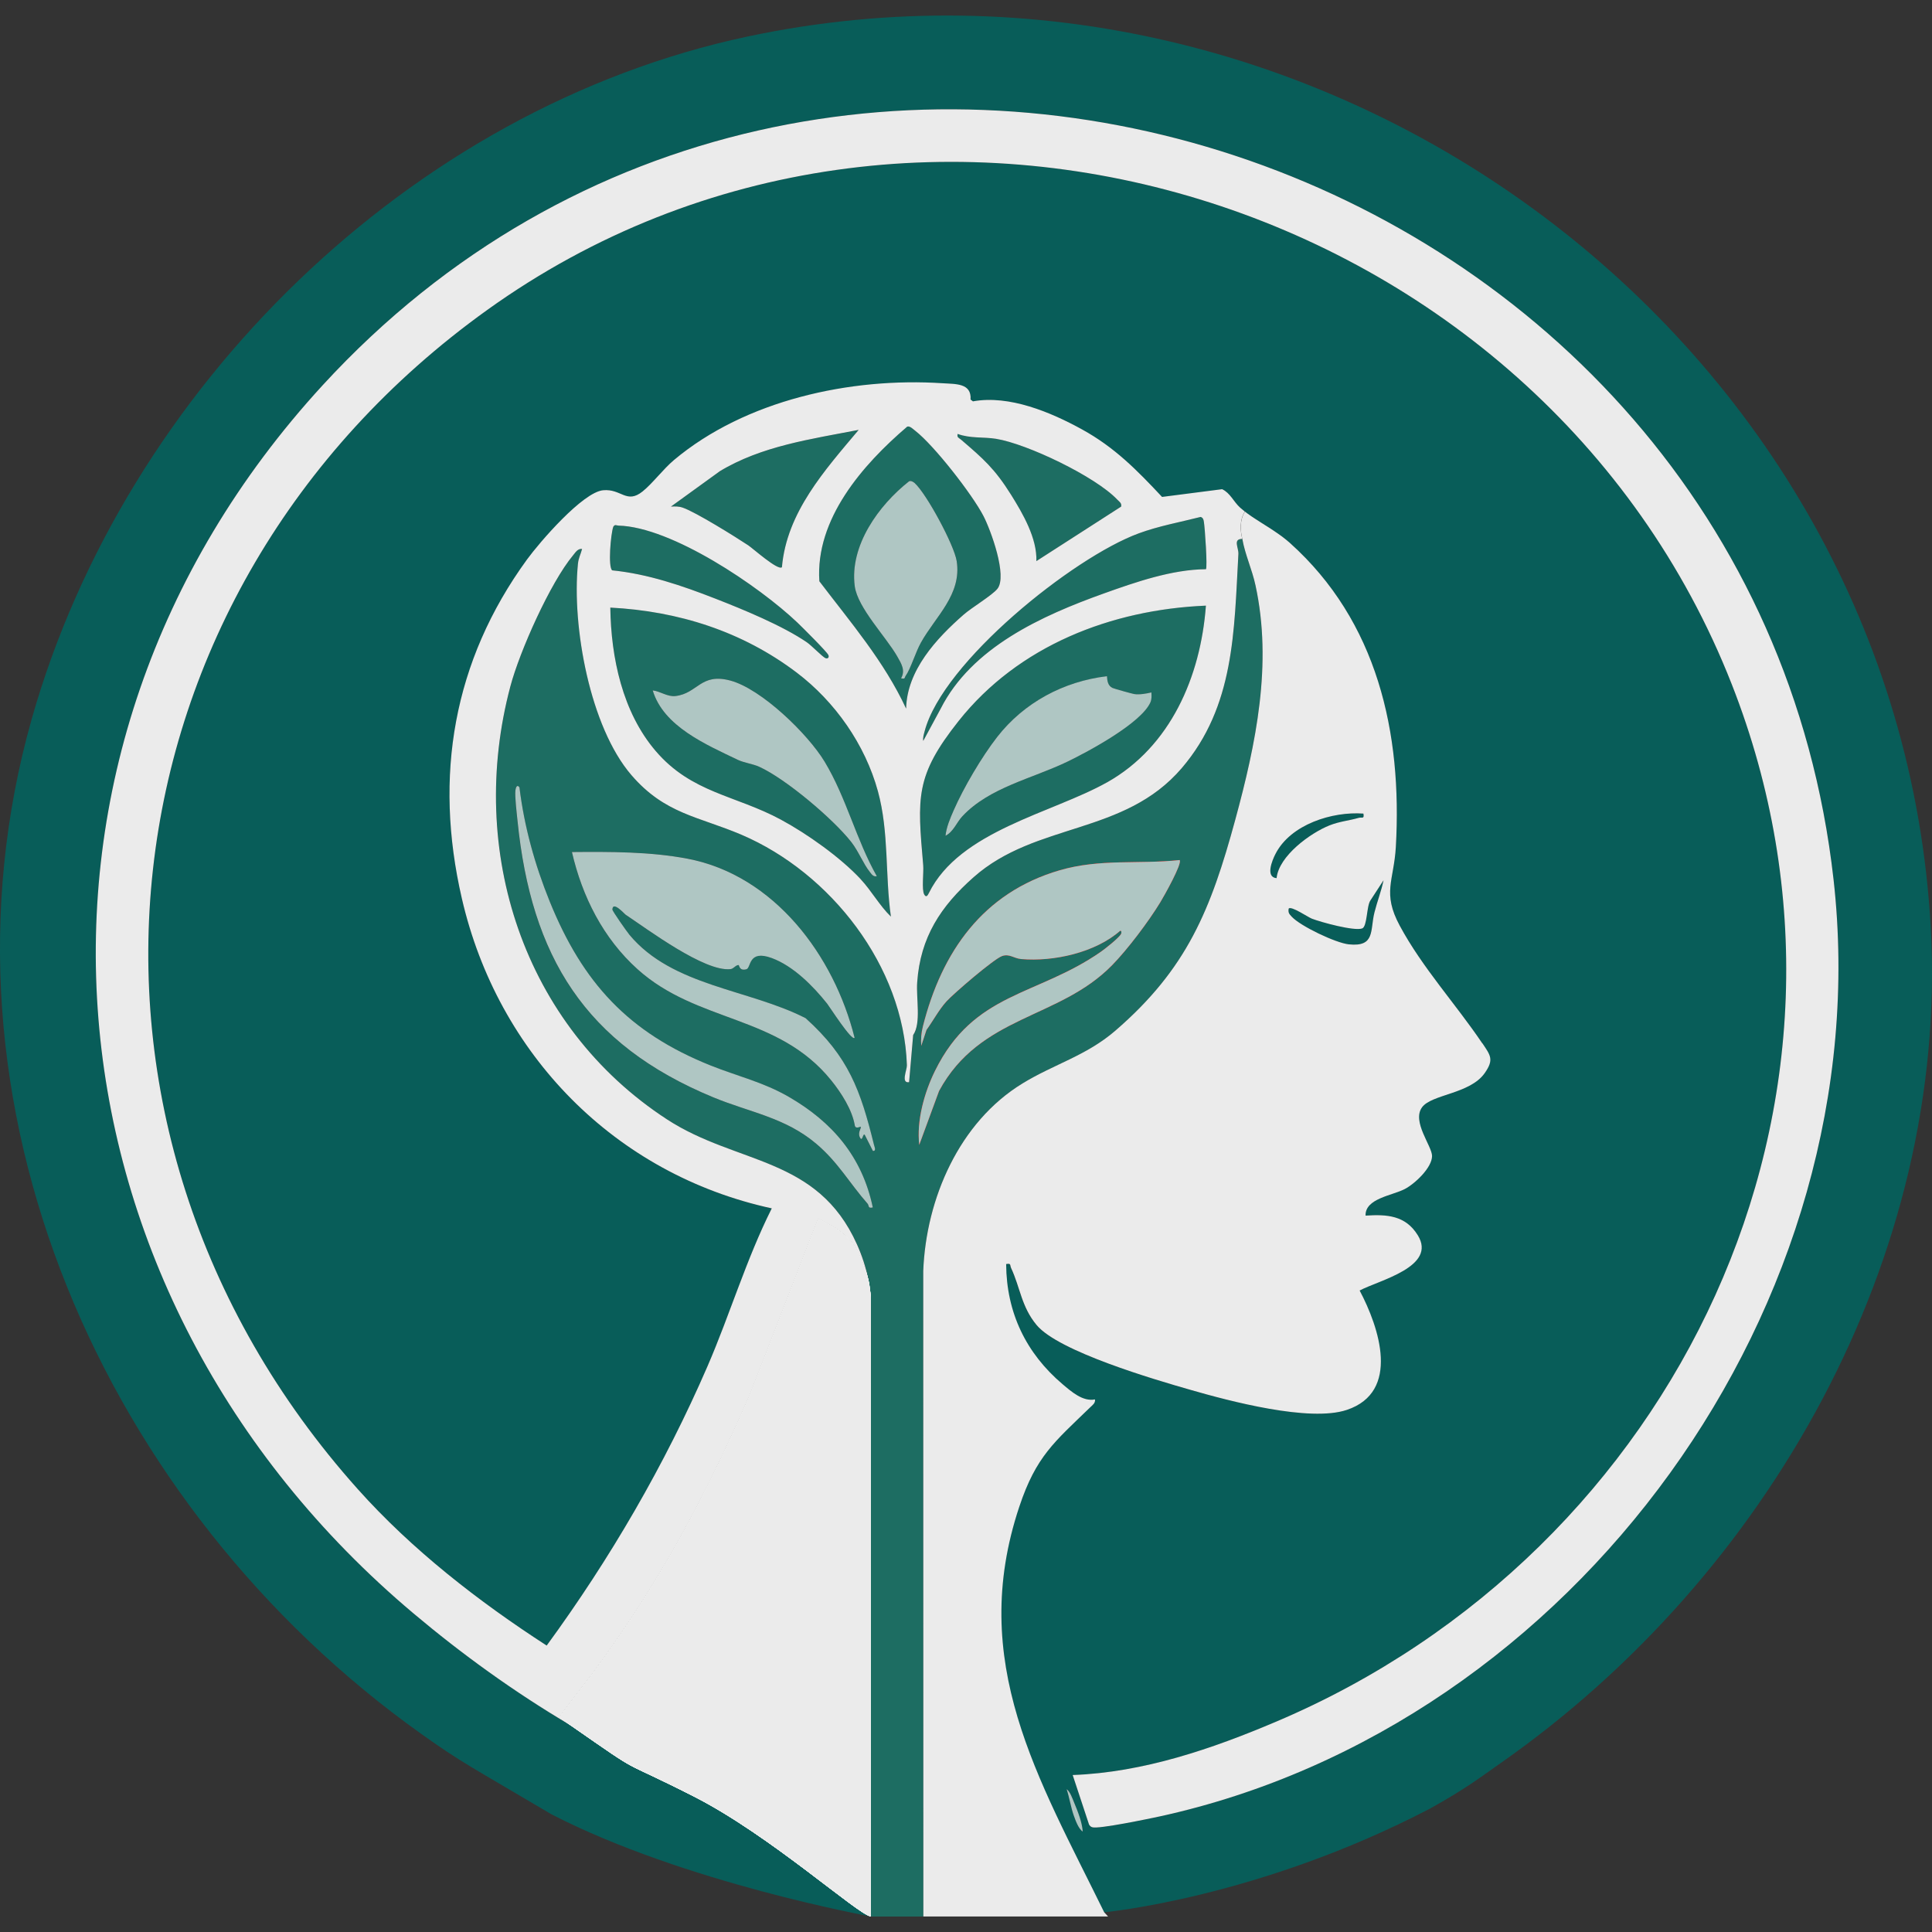 <?xml version="1.0" encoding="UTF-8"?>
<svg id="Warstwa_2" data-name="Warstwa 2" xmlns="http://www.w3.org/2000/svg" viewBox="0 0 512 512">
  <rect x="0" y="0" width="512" height="512" fill="#333333" stroke="none"/>
  <defs>
    <style>
      .cls-1 {
        fill: #cc2927;
      }

      .cls-2 {
        fill: #fff;
      }

      .cls-3 {
        fill: #1d6d62;
      }

      .cls-4 {
        fill: #afc6c3;
      }

      .cls-5 {
        fill: #ebebeb;
      }

      .cls-6 {
        fill: #085d59;
      }
    </style>
  </defs>
  <path class="cls-3" d="M332.71,155.11c-.9-4.19-2.75-8.07-3.49-12.29-2.55.03-.93,2.31-1.02,4.01-1.15,20.42-.98,40.34-15.02,56.75-15.25,17.8-38.61,14.27-55.13,28.88-8.75,7.74-14.13,15.95-14.97,27.85-.31,4.31,1.1,10.83-1.07,14l-1.08,12.49c-2.24.35-.54-3.25-.58-4.5-.86-26.2-20.18-50.95-43.83-61.07-11.45-4.89-20.28-5.49-29.16-15.79-11.04-12.79-15.83-39.5-14.19-55.97.17-1.7.71-2.46,1.1-3.98-1.13-.15-1.75.92-2.36,1.65-6.09,7.27-14.18,25.49-16.64,34.75-11.58,43.53,3.42,89.95,41.51,114.77,18.51,12.05,39.85,9.68,50.35,33.15,1.34,2.99,2.32,6,2.95,9.12.26,1.19.44,2.4.59,3.64.05.41.09.83.13,1.24l-.03,141.78v.35c-28.02-3.57-54.97-14.23-79.59-28.72,20.6,14.32,11.41,8.06,32.75,18.9,20.24,10.29,43.46,31.34,46.86,31.78h13.9l-.03-171.05c.73-19.2,9.54-39.48,26.29-49.71,8.33-5.11,16.88-7.32,24.57-13.95,19.08-16.45,25.36-32.15,31.83-55.94,5.49-20.16,9.89-41.27,5.36-62.12ZM229.9,318.99c-4.76-5.4-7.76-10.95-13.58-15.87-8.26-6.99-17.6-8.3-27.29-12.31-34.06-14.07-48.27-37.38-51.91-73.32-.19-1.88-.75-6.47-.54-8.03.09-.72.4-1.69,1.07-.8,1.25,10.39,4.1,20.58,8.02,30.25,8.75,21.57,20.89,34.77,42.69,43.49,7.03,2.81,13.92,4.41,20.63,8.26,11.65,6.73,19.49,15.95,22.3,29.33-1.39.36-.94-.48-1.39-.99ZM231.31,305l-2.17-4.27c-.53-.53-.59,2.23-1.33.53-.53-1.2.49-2.32.27-2.68-.05-.08-1.3.71-1.55-.28-.68-4.16-3.57-8.66-6.25-11.98-14.12-17.48-35.43-15.16-51.34-29.47-9.09-8.19-14.66-19.22-17.38-31.06,10.03-.09,20.74-.12,30.61,1.75,23.04,4.4,38.87,25.72,44.3,47.48-.76.97-6.63-8.24-7.27-9.04-3.73-4.69-8.97-9.98-14.67-12.09-6.32-2.33-5.44,2.62-6.73,2.97-1.97.53-1.87-1.13-2.09-1.12-.83.03-1.26.99-2.15,1.1-6.87.73-21.84-10.48-27.81-14.45-.28-.19-3.38-3.73-3.47-1.34,0,.13.41.81.99,1.7.08.12.17.26.26.39,1.19,1.77,2.86,4.1,3.29,4.6,11.38,13.67,31.52,14.35,46.67,22.1,11.4,10.26,14.56,19.11,18.1,33.55.13.53.71,1.75-.28,1.62ZM307.5,239.12c-3.09,5.08-8.64,12.44-12.78,16.67-14.09,14.39-34.94,13.18-45.87,33.33l-5.25,14.27c-.75-6.36,1.34-13.89,4.18-19.62,10.31-20.94,26.96-19.74,43.93-31.54,1.12-.77,4.95-3.79,5.4-4.77.1-.24.13-.89-.27-.8-6.52,5.76-17.6,8.25-26.22,7.49-1.93-.17-3.09-1.46-5.04-.8-2.17.75-12.85,9.93-14.75,12.04-2,2.2-3.55,5.13-5.3,7.54l-1.38,4.23c-.14-1.8,0-3.42.44-5.17,4.99-19.79,15.95-35.47,36.24-41.36,10.78-3.13,20.92-1.55,31.79-2.71.76.88-4.2,9.68-5.12,11.19Z"/>
  <path class="cls-6" d="M379.01,479.27c9.49-5.27,13.25-8.23,18.87-12.17,70.26-49.22,118.6-133.71,113.79-221.24C503.1,89.66,350.1-22.66,198.02,9.7,108.65,28.73,33.18,103.1,8.43,190.45c-28.92,102.11,19.24,209.17,103.05,268.94,11,7.83,13.02,8.61,34.72,21.45,35.3,18.16,84.58,27.04,84.58,27.04-3.4-.44-26.62-21.49-46.86-31.78-21.34-10.84-12.14-4.58-32.75-18.9-.03-.01-.05-.04-.09-.05-14.77-8.72-28.71-18.81-41.5-29.58C9.12,343.05-4.59,200.25,85.48,102.12,218.05-42.29,464.26,40.56,485.91,233.09c12.65,112.38-68.63,224.29-178.63,248.3-2.76.59-16.22,3.42-17.84,2.85-.4-.13-.67-.39-.85-.76l-4.32-13.07c18.71-.68,36.95-6.94,54.03-14.19,106.05-45.03,163.84-164.73,120.65-274.83C408.41,52.54,243.05.4,129.15,82.12,24.68,157.05,8.76,298.4,94.84,394.68c14.32,16.03,32.04,29.79,50.05,41.44,16.81-23,31.28-47.83,42.62-74.02,5.98-13.82,10.28-28.38,17.03-41.84-41.59-9.05-72.64-40.9-82.14-82.16-7.46-32.39-2.29-62.9,17.26-89.78,3.34-4.59,14.77-17.87,20.19-18.37,4.83-.45,6.18,3.74,10.46.31,2.68-2.17,5.44-5.9,8.29-8.3,18.94-15.9,46.84-21.97,71.18-20.37,3.52.23,7.74-.06,7.44,4.32l.63.48c9.62-1.74,20.58,2.85,28.92,7.44,8.61,4.74,14.57,10.8,21.2,17.89l15.92-2.05c2.17,1.02,3,3.29,4.77,4.89.39.35.8.7,1.24,1.03.22.17.44.34.67.5.68.5,1.41.99,2.15,1.47.49.32.99.64,1.51.97.83.53,1.68,1.06,2.53,1.61.32.21.64.41.95.63.39.26.77.52,1.16.8.52.35,1.02.72,1.51,1.12.24.18.49.39.72.58.24.19.48.4.71.61,23.18,20.78,29.82,50.22,28.09,80.6-.52,8.93-3.66,12.12,1.04,20.85,6,11.14,14.87,20.77,21.85,31.14,2.19,3.26,3.13,4.36.62,7.93-3.91,5.56-14.12,5.58-16.62,9.08-2.72,3.79,2.67,10.25,2.67,12.88,0,3.11-4.59,7.4-7.25,8.77-3.38,1.74-10.52,2.5-10.37,7.03,5.69-.37,10.57-.06,13.82,5.17,5.22,8.41-10.3,11.96-15.39,14.68,5.18,9.79,10.88,26.86-3.4,31.64-9.88,3.3-31.16-2.36-41.45-5.32-9.5-2.72-34.9-10.15-40.75-17.16-4.04-4.83-4.33-9.91-6.76-15.1-.37-.8.09-1.33-1.32-1.07.08,12.84,5.26,23.63,14.98,31.86,2.35,1.99,5.38,4.65,8.56,4.01.17.99-.7,1.55-1.32,2.15-9.46,9.15-14.27,12.91-18.72,26.24-13.77,41.22,5.02,71.88,22.48,107.52,0,0,40.9-3.76,86.41-27.49ZM284.55,481.1c-.72-2-1.17-4.83-1.88-6.95.93.61,1.57,2.55,2.01,3.6.97,2.32,2.1,5.17,2.26,7.65-1.17-.8-1.92-2.99-2.39-4.29Z"/>
  <path class="cls-3" d="M254.08,191.03c-11.58,14.59-10.97,20.24-9.41,38.24.17,1.9-.45,6.48.27,7.76.53.95.94.22,1.24-.39,8.17-16.53,32.68-21.14,47.2-29.32,16.88-9.5,24.82-28.09,26.21-46.84-25.08,1.06-49.68,10.61-65.51,30.54ZM283.02,201.78c-9.42,4.58-20.8,6.85-27.99,14.56-1.51,1.61-2.35,4.09-4.46,5.16.23-2.28,1.22-4.59,2.13-6.68,2.64-6.06,7.5-14.29,11.55-19.49,7.12-9.13,17.62-14.75,29.11-16.1.06,1.21.24,2.51,1.46,3.09.37.17,5.18,1.52,5.76,1.61,1.34.22,3.21-.12,4.55-.43.05.92.12,1.79-.27,2.66-2.49,5.52-16.33,12.96-21.84,15.63Z"/>
  <path class="cls-3" d="M232.66,209.7c-3.39-12.39-11.37-23.76-21.53-31.46-14.43-10.92-31.33-16.3-49.39-17.22.18,13.25,3.22,27.72,12.03,38.01,9.54,11.15,21.13,11.68,33.19,18.19,6.95,3.75,15.79,10.02,21.14,15.78,2.86,3.08,4.98,6.97,8.01,9.91-1.57-11.04-.48-22.36-3.44-33.21ZM230.52,231.1c-1.74-2.15-3.02-5.52-4.92-7.94-4.8-6.11-17.35-16.76-24.42-19.97-1.65-.75-3.98-1.02-5.66-1.83-8.39-4.04-19.67-8.84-22.54-18.4,2.01.22,3.88,1.74,6.02,1.5,5.9-.71,6.67-6.2,14.52-4.11,8.26,2.2,20.62,14.19,25.02,21.53,5.78,9.6,8.34,20.67,13.82,30.32-.97.21-1.33-.46-1.84-1.1Z"/>
  <path class="cls-3" d="M260.63,136.75c-2.97-5.74-13.07-18.71-18.08-22.59-.52-.39-1.46-1.41-2.17-1.08-11.77,10.07-24.35,24.46-23.25,40.95,8.26,10.89,17.17,21.22,22.99,33.75.22-10.15,8.01-18.57,15.24-24.9,2.15-1.9,7.54-5.09,8.95-6.85,2.72-3.39-1.77-15.57-3.69-19.29ZM244.05,170.29c-1.39,2.49-2.72,6.95-4.02,8.79-.37.53-.04.94-1.24.67,1.21-2.08.09-3.87-.97-5.72-2.95-5.23-10.53-12.93-11.29-18.68-1.42-10.74,6.36-21.48,14.39-27.8.5-.22,1.1.12,1.46.45,3.17,2.85,10.49,16.44,11.15,20.68,1.39,8.88-5.57,14.62-9.48,21.61Z"/>
  <path class="cls-3" d="M227.56,113.92c-8.93,10.64-19.09,21.83-20.34,36.4-1.03.98-7.66-4.96-8.92-5.8-3.49-2.31-13.87-8.77-17.31-9.97-1.1-.39-2.05-.36-3.18-.3l12.88-9.32c11.14-6.76,24.29-8.56,36.89-11.01Z"/>
  <path class="cls-3" d="M319.58,150.85c-8.95.06-18.59,3.39-27.04,6.42-16.48,5.9-35.02,14.27-43.27,30.57l-4.6,8.51c-.13-.9.15-1.71.37-2.57,4.8-18.31,39.3-46.03,56.73-52.43,5.32-1.96,10.96-2.97,16.43-4.36.62.23.75.68.84,1.29.27,1.57.99,12.13.54,12.57Z"/>
  <path class="cls-3" d="M297.11,134.25l-22.47,14.45c.21-6.06-3.58-12.58-6.73-17.62-4.32-6.88-7.31-9.5-13.25-14.58-.55-.48-1.12-.52-.89-1.51,3.36,1.24,6.82.76,10.2,1.3,8.25,1.34,26.3,9.98,32.09,16.08.55.58,1.25.93,1.06,1.88Z"/>
  <path class="cls-3" d="M218.73,174.4c-.79-.35-3.7-3.37-4.91-4.19-6.43-4.4-16.88-8.7-24.28-11.58-8.77-3.43-17.89-6.54-27.29-7.48-1.17-.8-.4-9.7.28-11.56.45-.73.85-.31,1.35-.3,14.13.34,37.29,16.06,47.42,25.68,1.25,1.2,7.83,7.72,8.23,8.63.27.63-.17,1.07-.8.8Z"/>
  <path class="cls-6" d="M341.52,240.78c.74-.74,5.08,2.28,6.14,2.69,2.45.94,11.18,3.34,13.32,2.59,1.38-.48,1.16-5.96,2.21-7.43l3.47-5.35c-.6,2.91-1.69,5.65-2.42,8.54-1.19,4.7.27,9.17-6.79,8.43-3.46-.36-12.82-4.82-15.14-7.33-.67-.73-.98-1.06-.79-2.15Z"/>
  <path class="cls-6" d="M361.32,215.62c.26,1.54-.34.88-1.24,1.14-2.61.74-5.03.92-7.68,1.97-5.2,2.06-13.51,8.15-14.09,14.01-3.01-.25-1.21-4.65-.29-6.45,4-7.83,15.06-11.3,23.3-10.67Z"/>
  <path class="cls-4" d="M226.48,275.03c-.76.96-6.64-8.24-7.27-9.04-3.73-4.69-8.97-9.98-14.67-12.09-6.32-2.33-5.44,2.61-6.73,2.96-1.97.54-1.87-1.13-2.09-1.12-.82.03-1.27,1-2.15,1.09-6.88.74-21.84-10.48-27.81-14.45-.28-.19-3.39-3.72-3.47-1.34-.01.4,3.85,5.89,4.53,6.7,11.39,13.67,31.53,14.34,46.68,22.09,11.4,10.26,14.56,19.11,18.11,33.54.13.54.7,1.75-.29,1.63l-2.16-4.27c-.53-.52-.6,2.24-1.34.54-.52-1.2.5-2.32.27-2.68-.05-.08-1.3.71-1.55-.28-.68-4.17-3.57-8.67-6.25-11.99-14.12-17.48-35.43-15.15-51.34-29.47-9.09-8.18-14.66-19.23-17.38-31.05,10.03-.09,20.74-.12,30.61,1.76,23.04,4.39,38.87,25.71,44.3,47.48Z"/>
  <g>
    <path class="cls-1" d="M312.62,227.93c.76.88-4.21,9.69-5.13,11.19-3.09,5.08-8.63,12.44-12.77,16.67-14.08,14.39-34.94,13.17-45.86,33.33l-5.25,14.28c-.75-6.36,1.34-13.89,4.18-19.63,10.32-20.93,26.96-19.73,43.93-31.53,1.12-.78,4.95-3.79,5.39-4.78.1-.23.14-.88-.26-.79-6.53,5.76-17.61,8.25-26.23,7.49-1.94-.17-3.1-1.46-5.04-.8-2.17.74-12.85,9.92-14.76,12.03-2,2.21-3.54,5.13-5.29,7.55l-1.39,4.22c-.14-1.81,0-3.41.44-5.17,4.99-19.79,15.95-35.46,36.24-41.36,10.78-3.14,20.93-1.54,31.8-2.71Z"/>
    <path class="cls-1" d="M312.62,227.93c.76.88-4.21,9.69-5.13,11.19-3.09,5.08-8.63,12.44-12.77,16.67-14.08,14.39-34.94,13.17-45.86,33.33l-5.25,14.28c-.75-6.36,1.34-13.89,4.18-19.63,10.32-20.93,26.96-19.73,43.93-31.53,1.12-.78,4.95-3.79,5.39-4.78.1-.23.14-.88-.26-.79-6.53,5.76-17.61,8.25-26.23,7.49-1.94-.17-3.1-1.46-5.04-.8-2.17.74-12.85,9.92-14.76,12.03-2,2.21-3.54,5.13-5.29,7.55l-1.39,4.22c-.14-1.81,0-3.41.44-5.17,4.99-19.79,15.95-35.46,36.24-41.36,10.78-3.14,20.93-1.54,31.8-2.71Z"/>
    <path class="cls-4" d="M312.62,227.93c.76.88-4.21,9.69-5.13,11.19-3.09,5.08-8.63,12.44-12.77,16.67-14.08,14.39-34.94,13.17-45.86,33.33l-5.25,14.28c-.75-6.36,1.34-13.89,4.18-19.63,10.32-20.93,26.96-19.73,43.93-31.53,1.12-.78,4.95-3.79,5.39-4.78.1-.23.14-.88-.26-.79-6.53,5.76-17.61,8.25-26.23,7.49-1.94-.17-3.1-1.46-5.04-.8-2.17.74-12.85,9.92-14.76,12.03-2,2.21-3.54,5.13-5.29,7.55l-1.39,4.22c-.14-1.81,0-3.41.44-5.17,4.99-19.79,15.95-35.46,36.24-41.36,10.78-3.14,20.93-1.54,31.8-2.71Z"/>
  </g>
  <path class="cls-4" d="M137.66,208.65c1.26,10.4,4.1,20.58,8.02,30.25,8.74,21.56,20.89,34.77,42.68,43.48,7.03,2.81,13.93,4.4,20.63,8.27,11.65,6.72,19.5,15.94,22.31,29.33-1.39.35-.94-.49-1.39-1-4.76-5.4-7.77-10.94-13.58-15.86-8.26-6.99-17.6-8.31-27.29-12.31-34.06-14.07-48.27-37.38-51.9-73.33-.19-1.88-.75-6.47-.55-8.03.1-.72.4-1.69,1.07-.8Z"/>
  <path class="cls-4" d="M286.94,485.4c-1.17-.8-1.92-2.99-2.39-4.29-.72-2-1.17-4.83-1.88-6.95.93.61,1.57,2.55,2.01,3.6.97,2.32,2.1,5.17,2.26,7.65Z"/>
  <path class="cls-4" d="M232.37,232.2c-.97.2-1.33-.47-1.84-1.1-1.74-2.16-3.02-5.52-4.92-7.94-4.8-6.12-17.36-16.76-24.43-19.97-1.64-.75-3.98-1.03-5.66-1.83-8.4-4.04-19.68-8.84-22.54-18.39,2.02.22,3.89,1.74,6.03,1.49,5.91-.7,6.66-6.2,14.51-4.11,8.27,2.2,20.61,14.19,25.03,21.53,5.78,9.6,8.34,20.66,13.82,30.33Z"/>
  <path class="cls-4" d="M293.36,179.22c.07,1.22.25,2.52,1.46,3.09.37.18,5.18,1.53,5.75,1.62,1.35.22,3.22-.11,4.56-.43.05.91.12,1.79-.27,2.66-2.48,5.51-16.33,12.95-21.84,15.62-9.43,4.57-20.8,6.85-27.99,14.55-1.51,1.61-2.35,4.09-4.46,5.16.24-2.29,1.22-4.59,2.14-6.69,2.64-6.05,7.49-14.28,11.55-19.49,7.11-9.13,17.62-14.75,29.11-16.11Z"/>
  <path class="cls-4" d="M242.38,128c3.17,2.85,10.49,16.45,11.15,20.68,1.39,8.89-5.58,14.63-9.48,21.62-1.39,2.48-2.72,6.94-4.03,8.79-.37.52-.04.94-1.23.66,1.21-2.07.08-3.87-.97-5.72-2.96-5.23-10.54-12.93-11.3-18.68-1.42-10.75,6.36-21.48,14.39-27.8.49-.22,1.09.12,1.46.45Z"/>
  <g>
    <path class="cls-2" d="M230.75,485.92l.03,21.96c-3.4-.44-26.62-21.49-46.86-31.78-21.34-10.84-12.14-4.58-32.75-18.9-.03-.01-.05-.04-.09-.05-.89-.63-1.84-1.29-2.86-2,2.85-4.09,7.72-9.99,10.6-14.08,16.68-22.88,28.69-45.54,39.97-71.57l18.05-46.48c4.9,2.32,8.69,4.76,10.79,9.32,1.24,2.69,1.96,4.5,2.44,6.58.26,1.08.44,2.23.59,3.64.05.41.09.83.13,1.24l-.03,141.78v.35Z"/>
    <path class="cls-2" d="M230.75,485.92l.03,21.96c-3.4-.44-26.62-21.49-46.86-31.78-21.34-10.84-12.14-4.58-32.75-18.9-.03-.01-.05-.04-.09-.05-.89-.63-1.84-1.29-2.86-2,2.85-4.09,7.72-9.99,10.6-14.08,16.68-22.88,28.69-45.54,39.97-71.57l18.05-46.48c4.9,2.32,8.69,4.76,10.79,9.32,1.24,2.69,1.96,4.5,2.44,6.58.26,1.08.44,2.23.59,3.64.05.41.09.83.13,1.24l-.03,141.78v.35Z"/>
    <path class="cls-2" d="M230.75,485.92l.03,21.96c-3.4-.44-26.62-21.49-46.86-31.78-21.34-10.84-12.14-4.58-32.75-18.9-.03-.01-.05-.04-.09-.05-.89-.63-1.84-1.29-2.86-2,2.85-4.09,7.72-9.99,10.6-14.08,16.68-22.88,28.69-45.54,39.97-71.57l18.05-46.48c4.9,2.32,8.69,4.76,10.79,9.32,1.24,2.69,1.96,4.5,2.44,6.58.26,1.08.44,2.23.59,3.64.05.41.09.83.13,1.24l-.03,141.78v.35Z"/>
    <path class="cls-2" d="M230.75,485.92l.03,21.96c-3.4-.44-26.62-21.49-46.86-31.78-21.34-10.84-12.14-4.58-32.75-18.9-.03-.01-.05-.04-.09-.05-.89-.63-1.84-1.29-2.86-2,2.85-4.09,7.72-9.99,10.6-14.08,16.68-22.88,28.69-45.54,39.97-71.57l18.05-46.48c4.9,2.32,8.69,4.76,10.79,9.32,1.24,2.69,1.96,4.5,2.44,6.58.26,1.08.44,2.23.59,3.64.05.41.09.83.13,1.24l-.03,141.78v.35Z"/>
    <path class="cls-5" d="M230.75,485.92l.03,21.96c-3.4-.44-26.62-21.49-46.86-31.78-21.34-10.84-12.14-4.58-32.75-18.9-.03-.01-.05-.04-.09-.05-.89-.63-1.84-1.29-2.86-2,2.85-4.09,7.72-9.99,10.6-14.08,16.68-22.88,28.69-45.54,39.97-71.57l18.05-46.48c4.9,2.32,8.69,4.76,10.79,9.32,1.24,2.69,1.96,4.5,2.44,6.58.26,1.08.44,2.23.59,3.64.05.41.09.83.13,1.24l-.03,141.78v.35Z"/>
  </g>
  <path class="cls-5" d="M392.8,276.46c-6.99-10.37-15.86-20-21.85-31.14-4.71-8.73-1.56-11.91-1.04-20.85,1.73-30.39-4.91-59.82-28.09-80.6-.23-.21-.46-.41-.71-.61-.23-.19-.48-.4-.72-.58-.49-.39-.99-.76-1.51-1.12-.37-.27-.77-.54-1.16-.8-.31-.22-.63-.43-.95-.63-.85-.55-1.7-1.08-2.53-1.61-.52-.32-1.02-.64-1.51-.97-.75-.48-1.47-.97-2.15-1.47-.23-.17-.45-.34-.67-.5-1.43,2.29-1.2,5.08-.68,7.25.75,4.22,2.59,8.1,3.49,12.29,4.53,20.85.13,41.95-5.36,62.12-6.47,23.79-12.75,39.49-31.83,55.94-7.7,6.63-16.24,8.84-24.57,13.95-16.75,10.24-25.55,30.52-26.29,49.71l.03,171.05h48.95l-1.03-1.12c-17.47-35.65-36.25-66.31-22.48-107.52,4.45-13.33,9.26-17.08,18.72-26.24.62-.61,1.48-1.16,1.32-2.15-3.18.64-6.21-2.02-8.56-4.01-9.72-8.23-14.9-19.02-14.98-31.86,1.41-.26.94.27,1.32,1.07,2.42,5.18,2.72,10.26,6.76,15.1,5.85,7.01,31.25,14.44,40.75,17.16,10.29,2.97,31.57,8.63,41.45,5.32,14.29-4.78,8.59-21.85,3.4-31.64,5.09-2.72,20.62-6.28,15.39-14.68-3.25-5.23-8.14-5.54-13.82-5.17-.15-4.53,6.99-5.29,10.37-7.03,2.66-1.37,7.25-5.66,7.25-8.77,0-2.63-5.39-9.09-2.67-12.88,2.5-3.49,12.71-3.52,16.62-9.08,2.51-3.57,1.57-4.67-.62-7.93ZM338.02,226.29c4-7.83,15.06-11.29,23.3-10.68.26,1.53-.34.89-1.24,1.13-2.62.75-5.03.93-7.68,1.97-5.21,2.06-13.51,8.16-14.09,14.01-3-.24-1.21-4.65-.28-6.45ZM364.24,241.83c-1.19,4.69.27,9.17-6.79,8.43-3.46-.36-12.82-4.82-15.14-7.34-.67-.72-.98-1.06-.79-2.15.73-.73,5.08,2.28,6.14,2.69,2.45.94,11.18,3.34,13.32,2.59,1.38-.48,1.16-5.96,2.2-7.43l3.48-5.35c-.61,2.91-1.69,5.65-2.42,8.55Z"/>
  <path class="cls-5" d="M485.91,233.09C464.26,40.56,218.05-42.29,85.48,102.12-4.59,200.25,9.12,343.05,109.58,427.57c12.79,10.77,26.73,20.86,41.5,29.58-.89-.63-1.84-1.29-2.86-2,2.85-4.09,7.72-9.99,10.6-14.08,16.68-22.88,28.69-45.54,39.97-71.57l18.05-46.48c4.9,2.32,8.69,4.76,10.79,9.32,1.24,2.69,1.96,4.5,2.44,6.58-.63-3.12-1.61-6.12-2.95-9.12-10.49-23.46-31.83-21.09-50.35-33.15-38.1-24.82-53.09-71.24-41.51-114.77,2.46-9.26,10.56-27.47,16.64-34.75.61-.73,1.22-1.8,2.36-1.65-.39,1.52-.93,2.28-1.1,3.98-1.64,16.46,3.16,43.18,14.19,55.97,8.88,10.3,17.71,10.91,29.16,15.79,23.66,10.12,42.97,34.87,43.83,61.07.04,1.25-1.66,4.85.58,4.5l1.08-12.49c2.17-3.17.76-9.7,1.07-14,.84-11.9,6.21-20.11,14.97-27.85,16.52-14.61,39.88-11.07,55.13-28.88,14.04-16.41,13.87-36.33,15.02-56.75.09-1.7-1.53-3.98,1.02-4.01-.52-2.17-.75-4.95.68-7.25-.44-.34-.85-.68-1.24-1.03-1.77-1.6-2.6-3.87-4.77-4.89l-15.92,2.05c-6.63-7.09-12.58-13.15-21.2-17.89-8.34-4.59-19.3-9.18-28.92-7.44l-.63-.48c.3-4.38-3.92-4.09-7.44-4.32-24.34-1.6-52.24,4.47-71.18,20.37-2.85,2.4-5.61,6.14-8.29,8.3-4.28,3.43-5.62-.76-10.46-.31-5.41.5-16.85,13.78-20.19,18.37-19.56,26.88-24.73,57.4-17.26,89.78,9.5,41.27,40.55,73.11,82.14,82.16-6.76,13.46-11.05,28.02-17.03,41.84-11.35,26.18-25.81,51.02-42.62,74.02-18.01-11.64-35.73-25.41-50.05-41.44C8.76,298.4,24.68,157.05,129.15,82.12,243.05.4,408.41,52.54,458.95,181.38c43.19,110.1-14.59,229.8-120.65,274.83-17.08,7.26-35.33,13.51-54.03,14.19l4.32,13.07c.18.37.45.63.85.76,1.62.57,15.08-2.26,17.84-2.85,110-24.01,191.27-135.91,178.63-248.3ZM228.1,233c-5.35-5.76-14.19-12.03-21.14-15.78-12.05-6.51-23.65-7.04-33.19-18.19-8.81-10.29-11.85-24.75-12.03-38.01,18.06.93,34.96,6.3,49.39,17.22,10.16,7.7,18.14,19.07,21.53,31.46,2.97,10.86,1.87,22.18,3.44,33.21-3.03-2.94-5.14-6.83-8.01-9.91ZM293.37,207.33c-14.52,8.17-39.03,12.79-47.2,29.32-.3.61-.71,1.34-1.24.39-.72-1.28-.1-5.87-.27-7.76-1.56-18-2.17-23.65,9.41-38.24,15.83-19.93,40.43-29.49,65.51-30.54-1.39,18.75-9.33,37.34-26.21,46.84ZM318.2,136.99c.62.23.75.68.84,1.29.27,1.57.99,12.13.54,12.57-8.95.06-18.59,3.39-27.04,6.42-16.48,5.9-35.02,14.27-43.27,30.57l-4.6,8.51c-.13-.9.15-1.71.37-2.57,4.8-18.31,39.3-46.03,56.73-52.43,5.32-1.96,10.96-2.97,16.43-4.36ZM253.77,114.99c3.36,1.24,6.82.76,10.2,1.3,8.25,1.34,26.3,9.98,32.09,16.08.55.58,1.25.93,1.06,1.88l-22.47,14.45c.21-6.06-3.58-12.58-6.73-17.62-4.32-6.88-7.31-9.5-13.25-14.58-.55-.48-1.12-.52-.89-1.51ZM240.38,113.08c.71-.32,1.65.7,2.17,1.08,5,3.88,15.11,16.85,18.08,22.59,1.92,3.71,6.41,15.9,3.69,19.29-1.41,1.75-6.79,4.95-8.95,6.85-7.23,6.33-15.02,14.75-15.24,24.9-5.81-12.53-14.72-22.86-22.99-33.75-1.11-16.49,11.47-30.88,23.25-40.95ZM190.67,124.93c11.14-6.76,24.29-8.56,36.89-11.01-8.93,10.64-19.09,21.83-20.34,36.4-1.03.98-7.66-4.96-8.92-5.8-3.49-2.31-13.87-8.77-17.31-9.97-1.1-.39-2.05-.36-3.18-.3l12.88-9.32ZM162.53,139.59c.45-.73.85-.31,1.35-.3,14.13.34,37.29,16.06,47.42,25.68,1.25,1.2,7.83,7.72,8.23,8.63.27.63-.17,1.07-.8.8-.79-.35-3.7-3.37-4.91-4.19-6.43-4.4-16.88-8.7-24.28-11.58-8.77-3.43-17.89-6.54-27.29-7.48-1.17-.8-.4-9.7.28-11.56Z"/>
</svg>